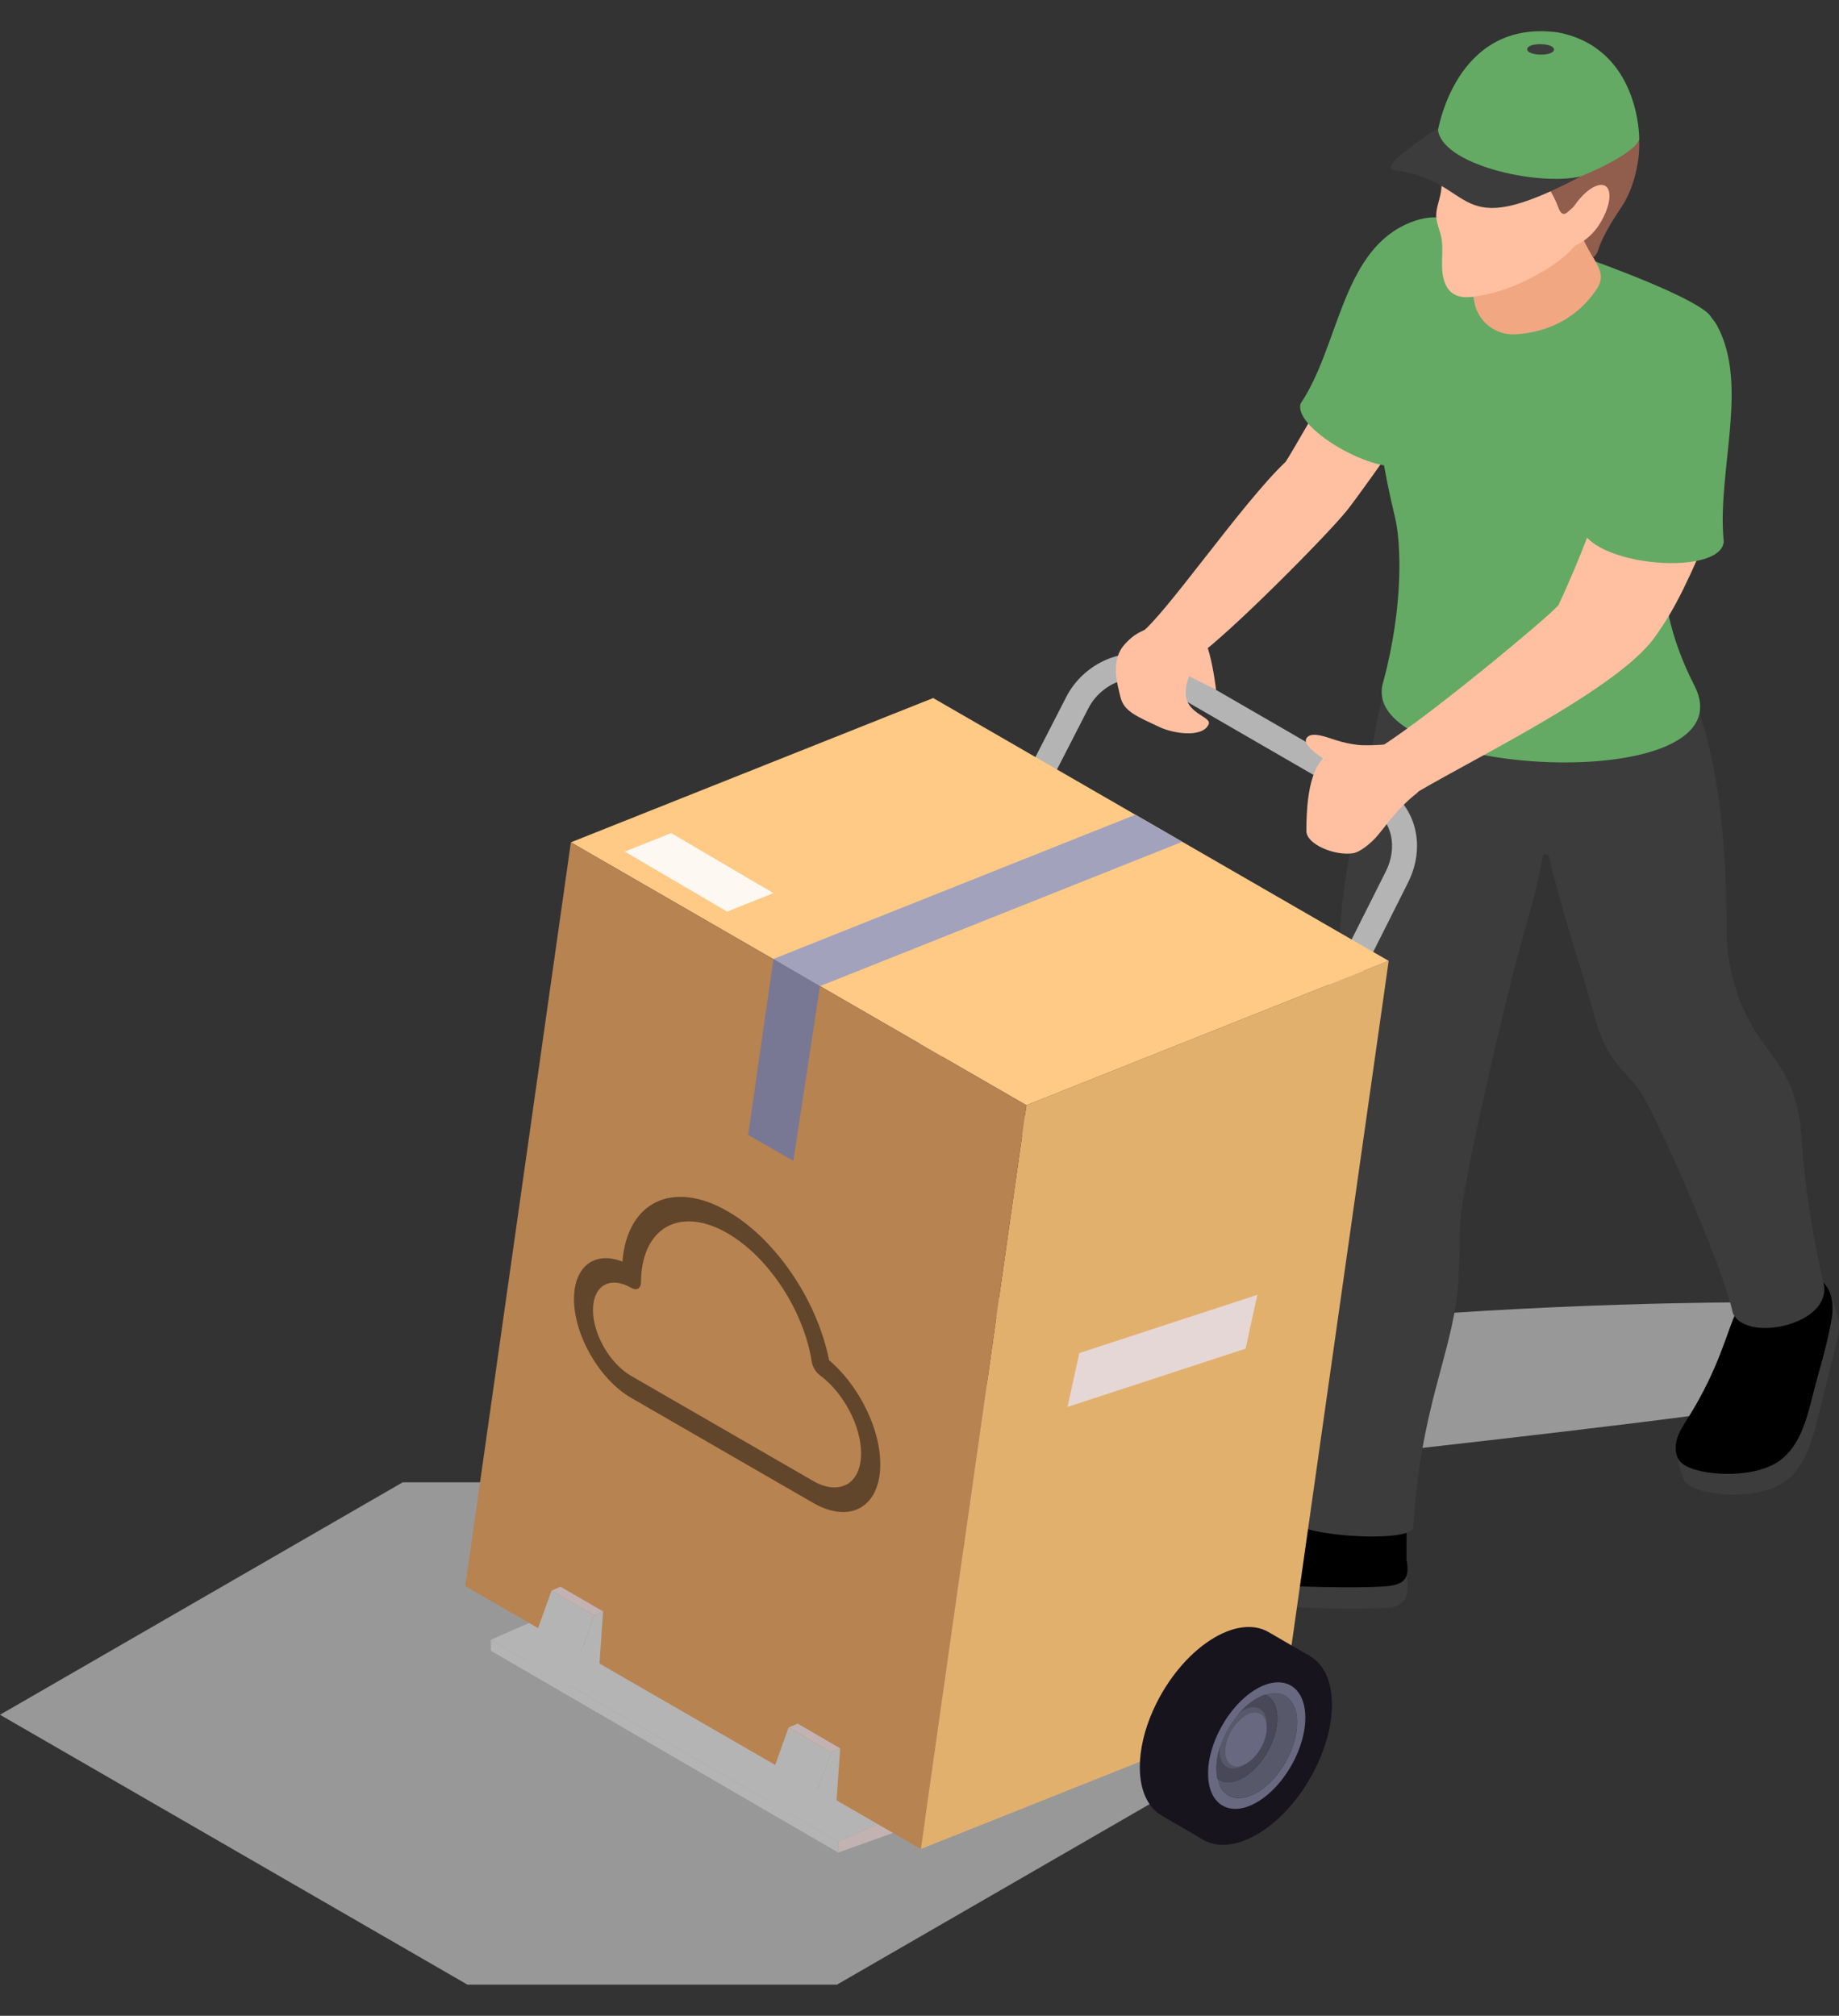 <?xml version="1.0" encoding="UTF-8"?>
<svg xmlns="http://www.w3.org/2000/svg" viewBox="0 0 400 438.52">
  <rect x="0" y="0" width="400" height="438.52" fill="#333333" stroke="none"/>
  <defs>
    <style>.uuid-38c0a6db-c72a-48ce-b7f8-4c626fff38ea{fill:#dcdcdc;mix-blend-mode:multiply;opacity:.6;}.uuid-38c0a6db-c72a-48ce-b7f8-4c626fff38ea,.uuid-c6ab14a3-8ca2-44be-a52b-7c5e65bd975f,.uuid-9c5f4513-b7a9-4172-813c-459d6250c3d5,.uuid-613b6dab-f2c7-447b-bac3-54451f5e45c1,.uuid-51d8733b-547e-4462-b82c-417424652248,.uuid-f759c32b-2f17-4760-8e28-54ea93858d92,.uuid-18cd2656-88dc-4e47-a11d-9d68bbd869dc,.uuid-ca1e8ef9-6a66-405c-93b7-28c3473c3284,.uuid-2fc5859a-ffc9-4d6a-99f2-75525f09522b,.uuid-fbc82123-e0b9-41f3-9a7e-378504fd85f7,.uuid-f84e4b1e-3626-44b7-933d-a63efc4d94b5,.uuid-6d06bb54-d5d7-4ec6-a059-ad8855fd8b10,.uuid-83a33cd0-2166-4bb9-96a9-d396d8760402,.uuid-02691949-3c85-497d-84ab-65d0d41d9e4f,.uuid-0775108d-2432-460d-93c7-2f05882c5b38,.uuid-79e9c3a7-ae8e-4ea1-bc78-f827060516e6,.uuid-2e527a32-6bdf-46e6-873e-68d35f5c2b0e,.uuid-3d409fda-bd14-4c55-a6c4-8be32b35e20a,.uuid-fab4e749-c3ec-45a7-8982-991c8e422471,.uuid-4939da0f-d363-452d-85af-acf5a6149922,.uuid-70d97966-bacf-4c8e-8d97-7db7fed21627{stroke-width:0px;}.uuid-ea46b44a-55a5-4532-a410-759e9f908ef6{isolation:isolate;}.uuid-9c5f4513-b7a9-4172-813c-459d6250c3d5{fill:#62462b;}.uuid-613b6dab-f2c7-447b-bac3-54451f5e45c1{fill:#787895;}.uuid-51d8733b-547e-4462-b82c-417424652248{fill:#484859;}.uuid-f759c32b-2f17-4760-8e28-54ea93858d92{fill:#a2a2bc;}.uuid-18cd2656-88dc-4e47-a11d-9d68bbd869dc{fill:#3c3c3c;}.uuid-ca1e8ef9-6a66-405c-93b7-28c3473c3284{fill:#58586b;}.uuid-2fc5859a-ffc9-4d6a-99f2-75525f09522b{fill:#17141e;}.uuid-fbc82123-e0b9-41f3-9a7e-378504fd85f7{fill:#e2b06d;}.uuid-f84e4b1e-3626-44b7-933d-a63efc4d94b5{fill:#b4b4b4;}.uuid-6d06bb54-d5d7-4ec6-a059-ad8855fd8b10{fill:#c2b2b2;}.uuid-83a33cd0-2166-4bb9-96a9-d396d8760402{fill:#915d4c;}.uuid-02691949-3c85-497d-84ab-65d0d41d9e4f{fill:#b78351;}.uuid-0775108d-2432-460d-93c7-2f05882c5b38{fill:#feca85;}.uuid-79e9c3a7-ae8e-4ea1-bc78-f827060516e6{fill:#fdf8f2;}.uuid-2e527a32-6bdf-46e6-873e-68d35f5c2b0e{fill:#64aa64;}.uuid-3d409fda-bd14-4c55-a6c4-8be32b35e20a{fill:#686881;}.uuid-fab4e749-c3ec-45a7-8982-991c8e422471{fill:#e5d7d6;}.uuid-4939da0f-d363-452d-85af-acf5a6149922{fill:#ffc0a1;}.uuid-70d97966-bacf-4c8e-8d97-7db7fed21627{fill:#f1a782;}</style>
  </defs>
  <g class="uuid-ea46b44a-55a5-4532-a410-759e9f908ef6">
    <g id="uuid-5feaa6c1-0116-44a3-a7ab-c92e5db37892">
      <polygon class="uuid-38c0a6db-c72a-48ce-b7f8-4c626fff38ea" points="269.66 381.15 167.99 322.46 87.6 322.46 0 373.03 101.66 431.73 182.06 431.73 269.66 381.15"></polygon>
      <path class="uuid-38c0a6db-c72a-48ce-b7f8-4c626fff38ea" d="M380.24,283.31s-178.85-.39-195.64,37.12c-12.2,27.25,110.63,27.8,110.63,27.8l2.49-31.95s83.79-9.26,82.4-10.36c-4.96-3.92,1.75-14.82.11-22.61Z"></path>
      <path class="uuid-4939da0f-d363-452d-85af-acf5a6149922" d="M247.91,137.9c5.19-3.55,22.25-28.5,31.72-37.43.81-1.08,10.78-18.47,11.23-19.29.55-1,.66-2.17.74-3.31l8.95-24.88c5.39,1.16,12.57,6.09,13.46,12.02.37,2.49-1.05,5.07-1.77,7.4-1.29,4.19-2.51,8.41-3.81,12.6-1.14,3.66-2.32,7.37-4.4,10.59-1.9,2.94-9.3,13.26-11.06,15.45-4.43,5.51-25.76,26.98-32.53,31.68,0,0-14.49-3.48-12.52-4.83Z"></path>
      <path class="uuid-2e527a32-6bdf-46e6-873e-68d35f5c2b0e" d="M282.89,87.8c-1.65,5.86,18.59,16.71,23.07,12.82,7.57-10.02,10.02-18.45,13.43-30.54,1.6-5.66,2.67-11.85.5-17.32-2.37-5.95-8.24-6.75-14.3-3.85-13.84,6.61-14.44,26.6-22.7,38.88Z"></path>
      <path class="uuid-18cd2656-88dc-4e47-a11d-9d68bbd869dc" d="M306.1,346.37c-.23,1.95-1.94,3.28-3.9,3.39-13.97.78-48.84-1.03-50.59-3.66-.76-1.14.08-4.93.08-4.93,10.88-2.38,42.79-5.19,50.95-3.27,1.48.35,2.63,1.52,2.98,3,.5,2.08.66,3.96.49,5.47Z"></path>
      <path class="uuid-c6ab14a3-8ca2-44be-a52b-7c5e65bd975f" d="M257.47,334.93c3.87-.85,18.62-.49,23.01-4.03,5.48-4.42,7.57-12.06,7.6-19.11,4.04.61,12.21.9,14.55,5.06,1.24,2.21,3.27,8.64,3.3,11.04.04,3.42,0,11.41,0,11.41.62,3.36.08,5.21-3.68,5.7-7.36.96-46.99-.42-50.13-2.96-1.92-2.41,2.12-6.4,5.36-7.11Z"></path>
      <path class="uuid-18cd2656-88dc-4e47-a11d-9d68bbd869dc" d="M399.55,291.77c-1.39,5.58-2.79,11.16-4.18,16.75-1.26,5.03-2.77,10.47-6.9,13.61-6.04,4.59-19.88,3.36-22.05.03-.3-.46-.44-.99-.62-1.51-.63-1.81-1.19-4.55-1.19-4.55.52-1.59,2.91-1.79,3.8-3.21,6.76-10.79,6.92-17.07,8.92-21.26,4.13-8.67,18.32-17.03,21.05-9.47.09.25,1.37,4.18,1.43,4.46.31,1.37.26,3.08-.26,5.17Z"></path>
      <path class="uuid-c6ab14a3-8ca2-44be-a52b-7c5e65bd975f" d="M398.34,287.28c-.99,5.67-2.79,11.16-4.18,16.75-1.26,5.03-2.77,10.47-6.9,13.6-6.04,4.59-19.88,3.36-22.05.03-.92-1.4-.9-3.25-.38-4.85.52-1.59,1.48-3,2.37-4.42,6.76-10.79,8.44-18.8,10.45-23,4.95-10.38,23.27-12.83,20.7,1.89Z"></path>
      <path class="uuid-18cd2656-88dc-4e47-a11d-9d68bbd869dc" d="M284.67,307.17c2.2-38.56,6.24-46.3,7.32-62.04.24-3.54,1.11-11.22.61-14.73-2.98-20.95-1.19-37.9,4-58.56,1.8-7.14,2.47-14.79,4.52-21.8l67.43,2.83c.51.34.74.96.93,1.54,4.83,14.8,5.91,30.56,6.06,46.13.03,3.47-.34,14.65,7.6,25.82,4.57,6.43,8.09,9.74,8.82,22.53.47,8.17,2.48,21.3,4.66,30.2,2.21,9.01-16.78,13.15-19.7,6.59-2.12-10.04-17.12-44.44-20.63-48.93-1.88-2.41-4.17-4.5-5.85-7.05-1.92-2.91-2.98-6.29-3.91-9.65-3.32-11.94-6.64-21.17-9.7-34l-1.14-.29c-1.46,8.29-4.07,16.51-6.34,24.98-1.17,4.38-11.4,46.73-11.74,55.28-.19,4.84-.1,9.68-.56,14.5-1.37,14.37-8.11,25.76-9.64,51.7-.22,3.75-27.89,1.9-26.94-2.23,0,0,3.84-16.49,4.2-22.81Z"></path>
      <path class="uuid-2e527a32-6bdf-46e6-873e-68d35f5c2b0e" d="M314.07,47.29c7.05-.18,55.99,16.53,58.15,21.79,4.67,11.37-5.52,17.54-9.97,48.08-1.61,11.05,1.2,22.03,6.29,31.96,12.64,24.66-74.37,20.12-67.64-.89,4.41-16.4,3.86-30.2,2.53-35.68-10.03-41.39-2.38-64.93,10.63-65.26Z"></path>
      <path class="uuid-4939da0f-d363-452d-85af-acf5a6149922" d="M305.51,173.98c-.3-1.17-6.52-7.4-7.23-10.35,8.9-4.66,39.91-30.52,40.71-32.03,0,0,5.35-11.18,9.35-23.38.8-2.45,24.04,1.95,25,3.84-6.02,13.92-8.6,19.9-13.51,26.68-8.58,11.83-42.28,27.66-54.33,35.25Z"></path>
      <path class="uuid-2e527a32-6bdf-46e6-873e-68d35f5c2b0e" d="M374.93,117.84c-.71,8.08-32.13,5.14-31.26-4.83,1.74-16.52,10.09-40.45,14.49-44.08,4.78-3.95,12.25-3.74,15.32,1.91,7.03,12.92-.07,31.78,1.45,47Z"></path>
      <g class="uuid-ea46b44a-55a5-4532-a410-759e9f908ef6">
        <path class="uuid-2fc5859a-ffc9-4d6a-99f2-75525f09522b" d="M161.02,320.38c1.59-3.61,3.78-7.06,6.34-9.98,2.16-2.46,4.59-4.54,7.16-6.03,4.56-2.63,8.69-2.87,11.67-1.14l9.02,5.24-23.22,39.94-9.02-5.24c-2.94-1.71-4.77-5.35-4.78-10.51-.01-3.94,1.03-8.21,2.83-12.28Z"></path>
        <path class="uuid-2fc5859a-ffc9-4d6a-99f2-75525f09522b" d="M183.54,309.62c9.05-5.23,16.42-1.03,16.45,9.36.03,10.4-7.28,23.07-16.34,28.3-9.05,5.23-16.42,1.03-16.45-9.37-.03-10.39,7.28-23.06,16.34-28.28Z"></path>
      </g>
      <path class="uuid-51d8733b-547e-4462-b82c-417424652248" d="M174.65,333.33c.12,5.71,4.24,7.92,9.2,4.94,4.96-2.99,8.87-10.04,8.75-15.75-.12-5.71-4.24-7.92-9.2-4.94-4.96,2.99-8.87,10.04-8.75,15.75Z"></path>
      <g class="uuid-ea46b44a-55a5-4532-a410-759e9f908ef6">
        <polygon class="uuid-f84e4b1e-3626-44b7-933d-a63efc4d94b5" points="106.77 356.71 182.31 400.61 182.33 403.01 106.78 359.11 106.77 356.71"></polygon>
        <polygon class="uuid-6d06bb54-d5d7-4ec6-a059-ad8855fd8b10" points="182.31 400.61 182.33 403.01 260.46 374.97 260.44 366.28 182.31 400.61"></polygon>
        <polygon class="uuid-f84e4b1e-3626-44b7-933d-a63efc4d94b5" points="184.9 322.38 260.44 366.28 182.31 400.61 174 395.78 115.1 361.55 106.77 356.71 184.9 322.38"></polygon>
      </g>
      <path class="uuid-f84e4b1e-3626-44b7-933d-a63efc4d94b5" d="M201.82,216.18c.78-5.33,2.46-10.58,5-15.63l25.04-48.82c2.02-4.02,5.63-7.18,9.9-8.66,4.38-1.51,8.96-1.12,12.5,1.08l47.05,27.22c6.77,4.19,8.85,12.88,4.94,20.65l-26.15,52.04c-1.98,3.95-3.29,8.05-3.91,12.24l-17.68,108.66c-.21,1.33-1.36,2.27-2.66,2.27-.14,0-.28-.01-.43-.04-1.47-.23-2.48-1.62-2.24-3.1l17.67-108.63c.69-4.71,2.18-9.37,4.42-13.83l26.15-52.04c2.62-5.21,1.38-10.95-2.89-13.59l-47.04-27.21c-2.21-1.37-5.11-1.59-7.95-.61-2.96,1.02-5.45,3.2-6.86,6l-25.04,48.82c-2.27,4.51-3.77,9.22-4.48,14.03l-18.91,110.55c-.25,1.46-1.64,2.45-3.11,2.22-1.47-.25-2.47-1.64-2.22-3.12l18.9-110.49Z"></path>
      <path class="uuid-6d06bb54-d5d7-4ec6-a059-ad8855fd8b10" d="M201.74,234.44c0-.93.65-2.05,1.45-2.52.41-.24.77-.25,1.04-.1l64.43,37.2-.7,4.34-65.81-38c-.26-.15-.42-.48-.42-.94Z"></path>
      <path class="uuid-6d06bb54-d5d7-4ec6-a059-ad8855fd8b10" d="M196.27,270.74c.41-.23.77-.25,1.04-.1l64.83,37.43-.7,4.34-66.21-38.23c-.26-.15-.42-.48-.42-.93,0-.93.65-2.05,1.45-2.52Z"></path>
      <path class="uuid-4939da0f-d363-452d-85af-acf5a6149922" d="M301.64,161.92c3.69-.34,9.28,8.43,6.56,10.6-4.3,3.43-6.09,6.27-8.52,9.19-1.13,1.36-3.66,3.64-5.41,3.91-3.99.6-10.12-1.97-10.12-4.83,0-21.34,8.1-18,17.49-18.85Z"></path>
      <path class="uuid-4939da0f-d363-452d-85af-acf5a6149922" d="M256.44,134.41c-7.94,2.64-9.29,3-11.8,5.75-3.19,3.5-1.6,8.62-.96,11.37.74,3.2,3.37,4.21,8.63,6.68,2.78,1.31,9.23,2.41,10.58-.65.77-1.74-5.44-2.26-4.97-7.39.18-1.93.73-3.86,2.36-5.06.98-.72,2.14-1.27,2.28-2.63.23-2.05-.56-4.28-1.63-5.99-1.38-2.2-1.19-3.18-4.5-2.08Z"></path>
      <path class="uuid-4939da0f-d363-452d-85af-acf5a6149922" d="M264.49,150.07l-7.02-3.59c-.91-1.27-1.19-2.92-.93-4.46.26-1.54,1.03-2.96,2.05-4.14,4.04-4.73,5.91,12.18,5.91,12.18Z"></path>
      <path class="uuid-4939da0f-d363-452d-85af-acf5a6149922" d="M289.44,160.64c3.4,1.19,5.9,1.53,8.84,1.58l-3.92,5.76c-1.55.21-11.51-5.1-10.22-7.33.71-1.22,2.7-.91,5.3,0Z"></path>
      <path class="uuid-70d97966-bacf-4c8e-8d97-7db7fed21627" d="M347.2,63.04c-5.11,7.52-12.51,9.38-17.55,9.69-4.34.26-8.2-2.76-8.98-7.04-.24-1.32-.35-2.65-.3-3.79.35-8.61,6.66-16.93,10.53-18.5,4.35-1.75,10.36-.85,12.5,3.82.99,2.15.99,4.61,2.06,6.77,1.91,3.87,4.04,5.66,1.74,9.05Z"></path>
      <path class="uuid-4939da0f-d363-452d-85af-acf5a6149922" d="M344.87,32.75c.46,2.2,1.23,4.04,1.9,6.12.73,2.28-.39,4.99-.71,7.26-.39,2.78-1.75,5.37-3.59,7.47-2.24,2.57-5.14,4.48-8.12,6.13-3.38,1.86-6.97,3.45-10.76,4.24-3.36.7-7.38,1.75-9.15-2.06-.74-1.6-.82-3.42-.78-5.18.04-1.76.17-3.54-.2-5.26-.32-1.48-1-2.9-1.06-4.41-.06-1.58.56-3.1.89-4.65.33-1.55.37-3.16.11-4.72-.13-.79-.34-1.58-.27-2.37.05-.62.27-1.21.49-1.8.59-1.6,1.19-3.21,1.78-4.81.44-1.19.89-2.39,1.66-3.39,1.19-1.55,3.02-2.45,4.85-3.13,3.93-1.46,8.26-2.1,12.34-1.14,4.08.96,7.85,3.67,9.48,7.54.56,1.33.86,2.76,1.15,4.18Z"></path>
      <path class="uuid-83a33cd0-2166-4bb9-96a9-d396d8760402" d="M315.73,20.58c4.81-7.8,30.67-17.49,39.08,2.19,1.67,3.91,2.11,8.28,1.45,12.48-.59,3.7-1.78,6.97-3.32,9.4-.96,1.51-4.12,5.91-5.39,9.92-.34,1.03-1,1.41-1,1.41-1.71-2.61-3.04-5.46-2.74-6.62.79-3.11,1.16-6.74-1.46-4.45-1.06.93-1.52,1.43-1.89,1.57-.71.26-1.19-.45-1.5-1.31-1.08-2.97-2.82-5.66-5.15-7.8-4.93-4.53-12.33-9.24-16.73-9.42-.84-.03-1.67.75-1.99,1.5.04,0-2.27-4.15.65-8.87Z"></path>
      <path class="uuid-4939da0f-d363-452d-85af-acf5a6149922" d="M342.1,45.26c2.34-3.66,5.52-5.81,7.1-4.8,1.58,1.01.96,4.79-1.38,8.45-2.34,3.66-6.2,5.26-7.1,4.8-1.58-1.01-.96-4.8,1.38-8.45Z"></path>
      <path class="uuid-2e527a32-6bdf-46e6-873e-68d35f5c2b0e" d="M337.49,40.37c-5.82.93-23.36-3.4-24.84-11.39,0,0,3.65-25,26.22-21.93,17.86,3.42,17.68,23.14,17.68,23.14-.37,3.09-14.06,9.38-19.05,10.18Z"></path>
      <path class="uuid-18cd2656-88dc-4e47-a11d-9d68bbd869dc" d="M303.2,37.01c18.59,2.42,12.18,16.4,40.64,1.36-9.3,2.22-30.8-2.61-31.09-10.48,0,0-13.56,8.6-9.56,9.12Z"></path>
      <path class="uuid-18cd2656-88dc-4e47-a11d-9d68bbd869dc" d="M335.08,11.88c3.9.05,3.92-2.22.03-2.27-3.9-.05-3.92,2.22-.03,2.27Z"></path>
      <polygon class="uuid-fbc82123-e0b9-41f3-9a7e-378504fd85f7" points="200.29 402.23 279.09 370.83 302.05 209.03 223.25 240.43 200.29 402.23"></polygon>
      <polygon class="uuid-0775108d-2432-460d-93c7-2f05882c5b38" points="223.25 240.43 302.05 209.03 202.97 151.85 124.17 183.24 223.25 240.43"></polygon>
      <polygon class="uuid-02691949-3c85-497d-84ab-65d0d41d9e4f" points="124.17 183.24 101.21 345.04 200.29 402.23 223.25 240.43 124.17 183.24"></polygon>
      <g class="uuid-ea46b44a-55a5-4532-a410-759e9f908ef6">
        <polygon class="uuid-f84e4b1e-3626-44b7-933d-a63efc4d94b5" points="180.78 381.17 171.52 375.8 166.05 391.15 175.31 396.53 180.78 381.17"></polygon>
        <polygon class="uuid-6d06bb54-d5d7-4ec6-a059-ad8855fd8b10" points="182.75 380.33 173.49 374.95 171.52 375.8 180.78 381.17 182.75 380.33"></polygon>
        <polygon class="uuid-f84e4b1e-3626-44b7-933d-a63efc4d94b5" points="180.78 381.17 175.31 396.53 181.81 393.79 182.75 380.33 180.78 381.17"></polygon>
      </g>
      <g class="uuid-ea46b44a-55a5-4532-a410-759e9f908ef6">
        <polygon class="uuid-f84e4b1e-3626-44b7-933d-a63efc4d94b5" points="129.21 351.4 119.96 346.02 114.48 361.38 123.74 366.76 129.21 351.4"></polygon>
        <polygon class="uuid-6d06bb54-d5d7-4ec6-a059-ad8855fd8b10" points="131.18 350.55 121.93 345.18 119.96 346.02 129.21 351.4 131.18 350.55"></polygon>
        <polygon class="uuid-f84e4b1e-3626-44b7-933d-a63efc4d94b5" points="129.21 351.4 123.74 366.76 130.24 364.02 131.18 350.55 129.21 351.4"></polygon>
      </g>
      <g class="uuid-ea46b44a-55a5-4532-a410-759e9f908ef6">
        <path class="uuid-2fc5859a-ffc9-4d6a-99f2-75525f09522b" d="M250.75,372.19c1.59-3.61,3.78-7.06,6.34-9.98,2.16-2.46,4.59-4.54,7.16-6.03,4.56-2.63,8.69-2.87,11.67-1.14l9.02,5.24-23.22,39.94-9.02-5.24c-2.94-1.71-4.77-5.35-4.78-10.51-.01-3.94,1.03-8.21,2.83-12.28Z"></path>
        <path class="uuid-2fc5859a-ffc9-4d6a-99f2-75525f09522b" d="M273.27,361.42c9.05-5.23,16.42-1.03,16.44,9.36.03,10.4-7.28,23.07-16.34,28.3-9.05,5.23-16.42,1.03-16.45-9.37-.03-10.39,7.28-23.06,16.34-28.28Z"></path>
      </g>
      <g class="uuid-ea46b44a-55a5-4532-a410-759e9f908ef6">
        <path class="uuid-51d8733b-547e-4462-b82c-417424652248" d="M264.79,386.94c1.4,1.08,3.49,1.06,5.79-.33,4.1-2.47,7.33-8.3,7.23-13.02-.06-2.58-1.1-4.29-2.7-4.91-.64.21-1.3.51-1.98.92-4.85,2.92-8.68,9.82-8.56,15.41.02.7.09,1.34.22,1.92Z"></path>
        <path class="uuid-ca1e8ef9-6a66-405c-93b7-28c3473c3284" d="M266.34,376.75c.91-1.9,2.32-3.62,3.93-4.59.31-.18.61-.33.9-.45,2.41-.96,4.29.36,4.35,3.27v.73c.07,2.87-1.89,6.4-4.38,7.9-.18.11-.35.17-.52.25.15-.07.29-.12.45-.21l-.62.36c-2.79,1.63-5.09.36-5.16-2.87-.03-1.41.37-2.96,1.06-4.4Z"></path>
        <path class="uuid-ca1e8ef9-6a66-405c-93b7-28c3473c3284" d="M264.48,386.67c1.39,1.35,3.62,1.43,6.11-.06,4.1-2.47,7.33-8.3,7.23-13.02-.06-2.78-1.26-4.55-3.08-5.04-.38-.1.17-.18.17-.18l2.14-.07c2.93-.09,5,2.15,5.08,6.13.12,5.59-3.71,12.49-8.56,15.41-3.53,2.13-6.62,1.56-8.09-1.06l-.82-1.47s-.45-.92-.17-.65Z"></path>
        <path class="uuid-3d409fda-bd14-4c55-a6c4-8be32b35e20a" d="M262.77,386.11c.15,6.74,5,9.34,10.84,5.82,5.84-3.52,10.46-11.84,10.31-18.57-.15-6.74-5-9.34-10.84-5.82-5.84,3.52-10.46,11.84-10.31,18.57ZM264.57,385.02c-.12-5.59,3.71-12.49,8.56-15.41,4.85-2.92,8.88-.76,9,4.83.12,5.59-3.71,12.49-8.56,15.41-4.85,2.92-8.88.76-9-4.83Z"></path>
        <path class="uuid-3d409fda-bd14-4c55-a6c4-8be32b35e20a" d="M270.91,373.23c-2.49,1.5-4.45,5.04-4.39,7.9.06,2.87,2.13,3.97,4.61,2.48,2.49-1.5,4.45-5.04,4.39-7.9-.06-2.87-2.13-3.97-4.61-2.48Z"></path>
      </g>
      <polygon class="uuid-f759c32b-2f17-4760-8e28-54ea93858d92" points="178.35 214.52 257.16 183.12 246.96 177.24 168.23 208.61 178.35 214.52"></polygon>
      <polygon class="uuid-613b6dab-f2c7-447b-bac3-54451f5e45c1" points="162.73 246.88 168.23 208.61 178.35 214.52 172.56 252.55 162.73 246.88"></polygon>
      <polygon class="uuid-79e9c3a7-ae8e-4ea1-bc78-f827060516e6" points="135.9 185.25 145.98 181.23 168.23 194.29 158.15 198.31 135.9 185.25"></polygon>
      <polygon class="uuid-fab4e749-c3ec-45a7-8982-991c8e422471" points="232.2 306.06 270.92 293.39 273.48 281.68 234.76 294.35 232.2 306.06"></polygon>
      <g id="uuid-23780b48-f845-49a9-a030-0702be413e0d">
        <path class="uuid-9c5f4513-b7a9-4172-813c-459d6250c3d5" d="M187.86,305.45c2.26,4.24,3.63,8.92,3.61,13.15-.03,9.24-6.57,12.98-14.62,8.33l-39.55-22.83c-6.9-3.98-12.48-13.64-12.45-21.57.02-7.14,4.59-10.42,10.54-8.08,1-12.95,10.88-17.88,22.88-10.95,5.55,3.2,10.65,8.43,14.61,14.52,3.6,5.52,6.24,11.77,7.45,17.86,2.98,2.55,5.59,5.9,7.53,9.57ZM184.23,322.9c1.88-1.08,3.05-3.39,3.06-6.7,0-3.04-.96-6.35-2.57-9.39-1.62-3.04-3.86-5.78-6.4-7.65-.89-.66-1.58-1.82-1.76-2.93-.83-5.42-3.13-11.09-6.38-16.08-3.25-4.98-7.4-9.25-11.96-11.88-5.18-2.99-9.86-3.28-13.27-1.35-3.4,1.95-5.51,6.11-5.53,12.06,0,.62-.23,1.11-.62,1.33-.38.23-.92.17-1.47-.14-2.31-1.33-4.38-1.46-5.9-.61-1.51.88-2.44,2.71-2.45,5.37s.91,5.57,2.41,8.18c1.51,2.61,3.57,4.86,5.89,6.2l39.56,22.84c2.89,1.67,5.47,1.82,7.37.74"></path>
      </g>
    </g>
  </g>
</svg>
